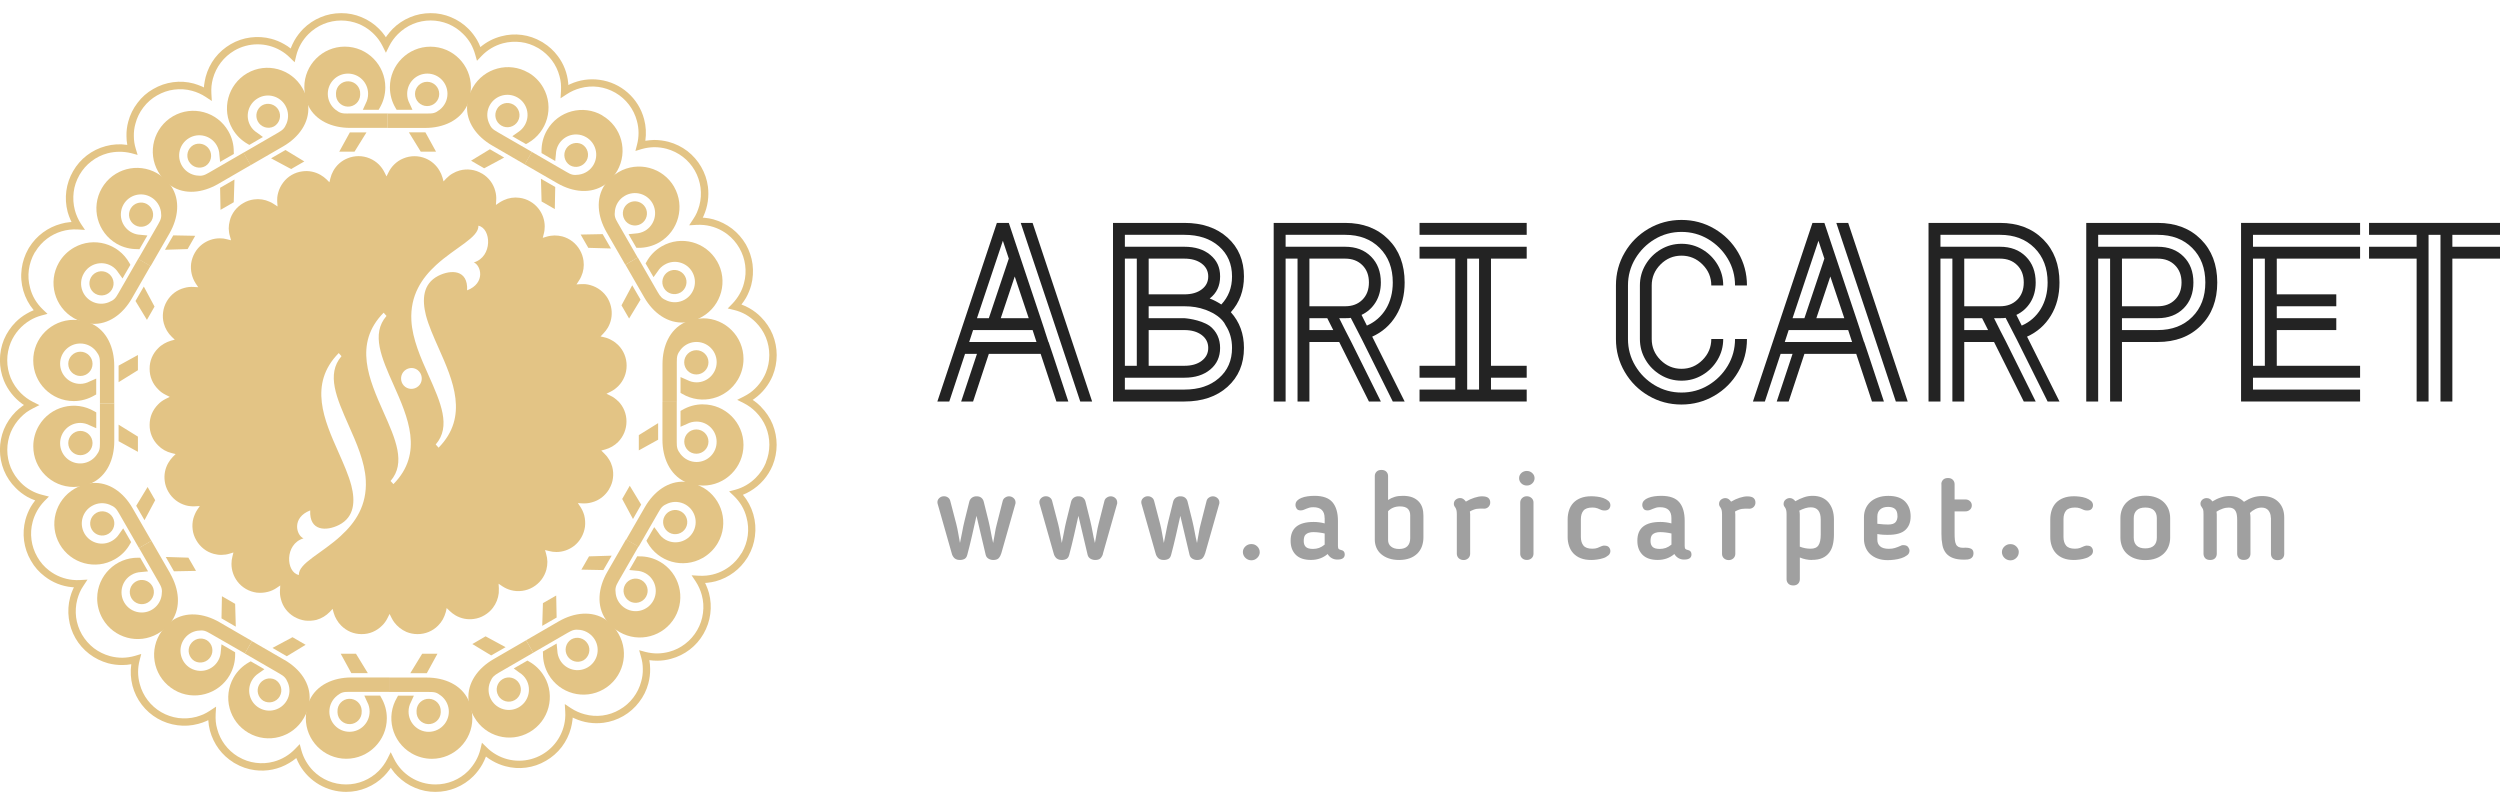 <?xml version="1.0" encoding="UTF-8"?>
<svg id="Layer_1" data-name="Layer 1" xmlns="http://www.w3.org/2000/svg" viewBox="0 0 463.32 149.27">
  <defs>
    <style>
      .cls-1 {
        fill: #232323;
      }

      .cls-2 {
        fill: #a0a0a0;
      }

      .cls-2, .cls-3 {
        fill-rule: evenodd;
      }

      .cls-3 {
        fill: #e3c485;
      }
    </style>
  </defs>
  <g>
    <path class="cls-3" d="M87.81,48.63c1.34,.55,2.22,3.83-1.24,5.18,.2-3.88-3-3.88-5.35-2.69-2.88,1.48-3.01,4.41-2.29,7.3,.5,1.91,1.42,3.98,2.38,6.14,2.63,5.92,5.63,12.66-.03,18.41l-.53-.6c2.9-3.34,.91-7.8-1.31-12.78-1.46-3.25-3.01-6.75-3.2-10.17-.25-4.7,1.95-7.88,4.57-10.29,3.59-3.29,7.95-5.11,7.85-7.3,2.4,.5,2.68,5.76-.86,6.81m-10.26,22.93c-.38,.34-.88,.52-1.39,.5-1.06-.05-1.87-.95-1.82-2.01,0-.01,0-.02,0-.03,.03-.51,.26-.99,.64-1.33,.38-.34,.88-.52,1.39-.5,.51,.03,.99,.26,1.32,.65,.35,.4,.51,.91,.48,1.4-.02,.51-.24,.99-.63,1.33m-4.62,18.14l-.53-.58c2.9-3.35,.91-7.8-1.31-12.78-2.63-5.93-5.65-12.65,.03-18.41l.53,.6c-2.9,3.34-.91,7.8,1.31,12.78,2.63,5.91,5.65,12.65-.03,18.39m-9.69,9.54c-3.57,3.3-7.94,5.13-7.83,7.3-2.42-.48-2.68-5.74,.86-6.79-1.34-.55-2.24-3.83,1.24-5.18-.2,3.88,3,3.88,5.35,2.69,2.88-1.48,3.01-4.43,2.27-7.3-.5-1.92-1.42-3.98-2.38-6.16-2.63-5.91-5.63-12.64,.05-18.39l.51,.58c-2.88,3.35-.89,7.8,1.32,12.8,1.44,3.25,3,6.74,3.18,10.17,.25,4.7-1.95,7.88-4.57,10.27m51.35-24.88c-.2-.21-.43-.4-.66-.57-.23-.18-.48-.33-.75-.45l-.76-.38,.76-.38c.26-.13,.51-.28,.75-.45,.23-.17,.44-.37,.66-.57,.5-.5,.89-1.09,1.16-1.76,.26-.63,.4-1.31,.4-2.06,0-1.42-.55-2.79-1.56-3.8-.35-.35-.74-.65-1.18-.88-.42-.25-.88-.44-1.36-.55l-.73-.17,.53-.55c.32-.33,.6-.7,.83-1.09,.59-1.02,.82-2.22,.66-3.39-.09-.69-.32-1.36-.66-1.97-.35-.61-.83-1.15-1.39-1.58-.56-.43-1.19-.74-1.87-.93-.28-.08-.57-.14-.86-.17-.28-.01-.56-.03-.86-.01l-.84,.05,.46-.71c.17-.23,.3-.5,.41-.75,.42-.91,.57-1.93,.43-2.92-.09-.7-.32-1.38-.68-2-.35-.61-.82-1.15-1.37-1.58-.56-.43-1.19-.74-1.87-.93-.48-.12-.97-.18-1.46-.18-.48,.02-.98,.08-1.44,.22l-.73,.22,.18-.73c.13-.45,.18-.91,.18-1.38,0-1.18-.4-2.32-1.11-3.25-.43-.56-.96-1.03-1.57-1.38-.61-.36-1.29-.59-1.99-.68-.99-.14-1.99,.01-2.9,.43-.26,.12-.53,.26-.76,.41l-.71,.48,.05-.86c.04-.58-.02-1.17-.18-1.73-.17-.66-.47-1.28-.88-1.83-.41-.54-.92-1.01-1.51-1.36l-.05-.03-.07-.03c-.6-.36-1.28-.59-1.97-.68-.7-.1-1.41-.05-2.09,.13-.48,.13-.93,.32-1.36,.58-.41,.23-.79,.55-1.14,.9l-.51,.55-.2-.73c-.13-.44-.31-.86-.55-1.26-.59-1.02-1.49-1.82-2.58-2.27-1.31-.55-2.79-.55-4.11,0-.66,.26-1.24,.66-1.74,1.16-.41,.41-.75,.89-1.01,1.41l-.38,.76-.38-.76c-.13-.26-.28-.51-.45-.75-.16-.23-.36-.45-.56-.67-.5-.5-1.09-.89-1.74-1.16-1.31-.55-2.79-.55-4.11,0-1.12,.45-2.05,1.28-2.63,2.34-.24,.43-.42,.89-.53,1.36l-.18,.73-.53-.53c-.33-.32-.71-.6-1.11-.83-1.02-.59-2.21-.83-3.38-.66-1.41,.18-2.69,.92-3.54,2.06-.43,.57-.75,1.2-.93,1.88-.08,.28-.14,.57-.17,.86-.01,.28-.03,.57-.01,.86l.06,.85-.71-.47c-.24-.16-.49-.3-.76-.41-.91-.42-1.92-.57-2.91-.43-.7,.09-1.37,.32-1.97,.68-.62,.35-1.15,.82-1.59,1.38-.43,.57-.75,1.2-.91,1.88-.13,.48-.2,.98-.2,1.46,.02,.48,.08,.98,.23,1.44l.2,.73-.73-.18c-.44-.13-.9-.19-1.36-.18-1.18,0-2.32,.4-3.26,1.11-.55,.42-1.01,.95-1.37,1.58-.35,.61-.58,1.29-.68,1.99-.15,1.28,.14,2.58,.84,3.67l.48,.71-.86-.05c-.58-.04-1.15,.02-1.71,.18-.66,.17-1.29,.47-1.84,.88-.54,.41-1.01,.93-1.36,1.51l-.03,.05-.03,.05c-.36,.61-.59,1.29-.68,1.99-.1,.71-.05,1.43,.13,2.09,.26,.96,.77,1.82,1.49,2.51l.54,.51-.73,.2c-.45,.13-.87,.32-1.27,.55-.4,.23-.77,.51-1.09,.85-1.02,1-1.59,2.37-1.57,3.8,0,.73,.13,1.43,.4,2.06,.26,.65,.68,1.25,1.18,1.74,.2,.22,.41,.4,.64,.57,.23,.17,.48,.31,.75,.45l.76,.38-.76,.38c-.26,.13-.51,.28-.75,.45-.23,.17-.45,.36-.64,.56-.5,.5-.9,1.09-1.18,1.74-.26,.63-.4,1.33-.4,2.06-.02,1.43,.55,2.8,1.57,3.8,.68,.71,1.56,1.2,2.52,1.43l.73,.18-.53,.53c-.32,.34-.6,.71-.83,1.11-.59,1.02-.82,2.2-.66,3.37,.08,.68,.31,1.36,.68,1.99,.71,1.23,1.87,2.13,3.24,2.51,.28,.08,.58,.13,.86,.15,.28,.03,.56,.05,.86,.02l.86-.05-.48,.71c-.16,.24-.3,.5-.41,.76-.12,.26-.22,.55-.3,.81-.18,.68-.23,1.4-.13,2.11,.08,.68,.31,1.34,.68,1.97,.36,.63,.83,1.16,1.37,1.58,.56,.45,1.21,.75,1.87,.93,.48,.13,.98,.2,1.46,.18,.48,0,.98-.07,1.44-.22l.73-.22-.18,.73c-.12,.45-.18,.91-.18,1.38,0,1.18,.39,2.33,1.11,3.27,.41,.55,.94,1.01,1.57,1.38,.63,.37,1.31,.58,1.99,.68,.7,.08,1.41,.03,2.09-.15,.28-.07,.55-.16,.81-.28,.26-.12,.53-.26,.76-.42l.71-.48-.05,.86c-.04,.58,.02,1.15,.18,1.71,.17,.67,.46,1.3,.88,1.84,.4,.53,.91,1,1.51,1.36l.05,.03,.07,.03c.63,.37,1.29,.58,1.97,.68,.71,.08,1.42,.03,2.1-.13,.46-.13,.93-.33,1.34-.58,.41-.25,.79-.55,1.14-.91l.51-.55,.2,.73c.13,.45,.31,.88,.55,1.27,.23,.4,.51,.78,.84,1.1,.5,.5,1.09,.9,1.74,1.18,.63,.26,1.32,.4,2.05,.4s1.42-.13,2.05-.4c.66-.28,1.24-.68,1.74-1.18,.22-.2,.4-.43,.56-.65,.17-.25,.33-.48,.45-.75l.38-.76,.38,.76c.13,.26,.28,.5,.45,.75,.59,.8,1.39,1.43,2.3,1.83,.64,.26,1.32,.4,2.05,.4,1.43,.01,2.81-.56,3.81-1.58,.35-.35,.64-.73,.88-1.16,.23-.43,.42-.89,.55-1.36l.16-.73,.55,.53c.33,.32,.7,.6,1.09,.83,1.02,.59,2.21,.83,3.38,.66,.7-.09,1.37-.32,1.97-.68,.63-.37,1.16-.83,1.57-1.38,.61-.8,.98-1.74,1.09-2.74,.02-.28,.03-.58,.02-.87l-.05-.86,.71,.48c.48,.32,1.01,.56,1.57,.71,.68,.18,1.37,.23,2.09,.13,.7-.09,1.38-.32,1.99-.68,.63-.37,1.14-.83,1.57-1.38,.43-.56,.75-1.21,.93-1.89,.12-.46,.18-.96,.18-1.44-.01-.5-.09-.99-.23-1.46l-.2-.71,.73,.18c.45,.12,.91,.18,1.38,.18,1.17,0,2.31-.4,3.24-1.11,.55-.42,1.01-.95,1.37-1.58,.35-.61,.58-1.29,.68-1.99,.08-.7,.03-1.41-.13-2.09-.08-.28-.18-.56-.3-.83-.12-.26-.26-.51-.41-.75l-.48-.71,.86,.05c.28,.02,.58,0,.86-.02,.29-.03,.58-.09,.86-.17,.66-.17,1.28-.47,1.82-.88,.53-.4,.99-.91,1.36-1.51l.03-.05,.03-.07c.37-.63,.6-1.29,.68-1.97,.1-.72,.05-1.43-.13-2.11-.13-.47-.32-.93-.58-1.34-.25-.42-.56-.81-.91-1.14l-.54-.53,.73-.2c.9-.25,1.72-.72,2.38-1.38,1-1.01,1.56-2.38,1.56-3.8,.01-1.42-.55-2.79-1.56-3.8"/>
    <path class="cls-3" d="M141.94,85.75c-.43,1.05-1.07,1.99-1.87,2.79-1.05,1.06-2.35,1.83-3.79,2.22l-1.16,.31,.88,.83c.56,.55,1.06,1.16,1.46,1.83,.4,.68,.7,1.41,.89,2.17,.3,1.08,.38,2.22,.23,3.35-.15,1.12-.52,2.19-1.08,3.17l-.05,.08h-.02s-.05,.08-.05,.08c-.58,.96-1.33,1.78-2.17,2.41-1.25,.94-2.73,1.53-4.29,1.68-.45,.05-.91,.05-1.39,.03l-1.36-.08,.76,1.14c.51,.78,.89,1.63,1.13,2.52,.3,1.08,.37,2.22,.22,3.33-.14,1.12-.51,2.21-1.08,3.19-.58,1-1.32,1.84-2.2,2.51-.89,.7-1.92,1.2-3,1.49-.72,.19-1.46,.29-2.2,.3-.74,0-1.47-.1-2.19-.28l-1.16-.32,.33,1.16c.23,.76,.35,1.54,.35,2.32,.02,.78-.08,1.56-.3,2.32-.28,1.09-.79,2.11-1.47,3-.68,.9-1.54,1.65-2.52,2.21-1.96,1.16-4.31,1.47-6.51,.86-.89-.24-1.74-.62-2.52-1.13l-1.14-.76,.08,1.38c.03,.46,.03,.93-.02,1.38-.27,2.75-1.86,5.21-4.25,6.59-2.64,1.53-5.9,1.54-8.54,.01-.64-.37-1.24-.82-1.76-1.35l-.86-.84-.28,1.18c-.18,.76-.48,1.49-.86,2.17-.39,.68-.86,1.31-1.41,1.88-1.61,1.61-3.8,2.51-6.08,2.5-3.25,0-6.22-1.83-7.67-4.75l-.61-1.23-.61,1.23c-.42,.83-.96,1.58-1.61,2.24-1.61,1.61-3.8,2.52-6.07,2.51-2.27,0-4.46-.9-6.06-2.51-.53-.53-.97-1.13-1.34-1.76-.38-.64-.66-1.33-.86-2.04l-.31-1.16-.84,.87c-1.08,1.14-2.45,1.96-3.97,2.37-1.09,.3-2.23,.37-3.34,.22-1.12-.14-2.19-.51-3.16-1.08l-.08-.05h-.02l-.08-.05c-1.88-1.15-3.25-2.98-3.81-5.11-.13-.45-.22-.9-.26-1.36-.04-.46-.04-.93-.02-1.4l.08-1.36-1.14,.75c-.38,.26-.79,.48-1.21,.68-.43,.18-.86,.33-1.31,.46-1.09,.29-2.23,.36-3.34,.22-1.11-.15-2.19-.52-3.16-1.08-1.97-1.14-3.41-3.02-3.99-5.23-.4-1.44-.4-2.96-.02-4.4l.3-1.16-1.16,.35c-.76,.22-1.54,.33-2.3,.35-.78,0-1.57-.1-2.32-.3-1.09-.3-2.11-.8-3.01-1.48-.89-.7-1.63-1.55-2.2-2.52-.58-1.01-.93-2.09-1.08-3.17-.14-1.12-.07-2.26,.22-3.35,.13-.45,.28-.9,.46-1.31,.2-.43,.41-.83,.68-1.21l.75-1.14-1.36,.08c-.46,.03-.93,.02-1.39-.03-1.58-.16-3.09-.76-4.35-1.73-.9-.68-1.65-1.54-2.2-2.52-.58-1.01-.94-2.09-1.08-3.17-.15-1.12-.08-2.26,.22-3.35,.18-.71,.48-1.41,.84-2.06,.37-.64,.81-1.23,1.32-1.76l.85-.85-1.16-.3c-1.53-.36-2.94-1.15-4.04-2.27-.79-.8-1.43-1.75-1.87-2.79-.86-2.11-.86-4.47,0-6.57,.45-1.05,1.08-1.99,1.87-2.79,.33-.33,.68-.64,1.04-.91,.38-.26,.78-.5,1.19-.71l1.21-.61-1.21-.6c-.83-.42-1.58-.97-2.24-1.63-.79-.8-1.43-1.75-1.87-2.79-.86-2.11-.86-4.47,0-6.57,.73-1.74,2-3.19,3.62-4.15,.63-.37,1.31-.66,2.04-.86l1.16-.31-.88-.83c-.56-.54-1.05-1.16-1.46-1.83-.4-.68-.7-1.41-.89-2.17-.3-1.09-.38-2.22-.23-3.34,.15-1.1,.5-2.17,1.08-3.19l.07-.08,.05-.08c.58-.96,1.33-1.78,2.17-2.41,1.63-1.23,3.64-1.83,5.68-1.71l1.36,.08-.76-1.13c-.25-.39-.47-.8-.66-1.23-.19-.42-.34-.85-.46-1.3-.29-1.09-.36-2.23-.22-3.35,.13-1.1,.5-2.17,1.08-3.19,.58-1,1.32-1.84,2.2-2.51,.89-.7,1.92-1.2,3-1.49,1.44-.37,2.95-.37,4.39-.02l1.18,.32-.35-1.16c-.23-.75-.35-1.52-.35-2.31-.02-.79,.08-1.58,.3-2.34,.28-1.08,.78-2.11,1.47-3,.68-.9,1.54-1.65,2.52-2.21,1.01-.58,2.09-.95,3.16-1.08,1.12-.15,2.25-.08,3.34,.22,.89,.24,1.74,.62,2.52,1.13l1.14,.76-.08-1.36c-.03-.48-.02-.95,.02-1.4,.05-.46,.13-.91,.25-1.36,.3-1.09,.8-2.12,1.49-3.02,.68-.89,1.54-1.64,2.51-2.21,2.64-1.53,5.9-1.54,8.54-.02,.64,.37,1.23,.81,1.76,1.35l.86,.84,.28-1.18c.37-1.53,1.16-2.92,2.27-4.03,.79-.79,1.74-1.44,2.8-1.88,2.1-.86,4.46-.86,6.56,0,1.47,.62,2.74,1.63,3.68,2.92,.26,.38,.51,.77,.71,1.18l.61,1.23,.61-1.23c.41-.82,.96-1.57,1.61-2.22,.79-.79,1.74-1.44,2.78-1.88,2.11-.87,4.47-.87,6.57,0,1.04,.43,1.99,1.08,2.78,1.88,.53,.51,.98,1.11,1.36,1.74,.36,.65,.64,1.33,.84,2.04l.33,1.16,.83-.87c1.08-1.14,2.45-1.96,3.97-2.37,1.09-.29,2.23-.36,3.34-.22,1.09,.13,2.15,.5,3.16,1.08l.1,.05v.02l.08,.03c.96,.6,1.77,1.35,2.4,2.19,.66,.88,1.14,1.88,1.41,2.92,.13,.47,.22,.91,.26,1.38,.03,.45,.05,.91,.02,1.38l-.08,1.36,1.14-.75c.77-.51,1.62-.89,2.52-1.13,1.09-.3,2.22-.38,3.34-.23,1.08,.15,2.15,.5,3.16,1.08,1.97,1.14,3.41,3.02,3.99,5.23,.4,1.44,.4,2.96,.02,4.4l-.3,1.16,1.16-.35c.76-.22,1.54-.33,2.3-.35,.78,0,1.57,.1,2.32,.3,1.09,.3,2.12,.8,3.01,1.49,.86,.66,1.62,1.51,2.2,2.51,.58,1.01,.93,2.09,1.08,3.19,.14,1.11,.07,2.25-.22,3.33-.13,.45-.28,.88-.46,1.31-.2,.43-.41,.83-.68,1.21l-.75,1.14,1.36-.08c.46-.02,.93-.02,1.39,.03,1.58,.16,3.09,.76,4.35,1.73,.88,.68,1.62,1.52,2.2,2.52,.58,1.01,.94,2.09,1.08,3.17,.15,1.13,.08,2.27-.22,3.35-.18,.72-.47,1.42-.84,2.06-.37,.64-.81,1.23-1.32,1.76l-.85,.87,1.16,.28c.78,.18,1.51,.48,2.18,.85,.68,.4,1.31,.88,1.85,1.43,.79,.79,1.44,1.74,1.87,2.79,.86,2.11,.86,4.47,0,6.57-.62,1.48-1.62,2.76-2.91,3.7-.38,.26-.78,.51-1.19,.71l-1.21,.61,1.21,.6c.83,.42,1.58,.97,2.24,1.63,.79,.8,1.44,1.74,1.87,2.79,.86,2.11,.86,4.47,0,6.57m-.91-10.32c-.37-.38-.78-.73-1.21-1.04-.11-.08-.22-.15-.33-.22,.12-.08,.22-.15,.33-.23,1.5-1.08,2.67-2.56,3.38-4.26,.99-2.44,.99-5.18,0-7.62-.5-1.21-1.24-2.31-2.17-3.24-.63-.65-1.36-1.2-2.15-1.65-.46-.26-.96-.5-1.47-.68,.31-.38,.58-.8,.83-1.21,.43-.75,.75-1.56,.98-2.37,.33-1.26,.41-2.57,.25-3.88-.17-1.3-.6-2.55-1.24-3.68-.66-1.13-1.53-2.12-2.56-2.92-1.04-.79-2.22-1.38-3.48-1.73-.52-.14-1.04-.23-1.57-.28-.13-.02-.26-.02-.38-.03,.05-.12,.12-.23,.17-.35,.75-1.69,1.02-3.56,.79-5.39-.17-1.3-.6-2.55-1.26-3.68-.65-1.13-1.52-2.12-2.55-2.92-1.04-.79-2.22-1.37-3.48-1.71-.88-.23-1.79-.35-2.7-.35-.53,.02-1.08,.07-1.61,.15,.19-1.34,.12-2.7-.23-4-1.02-3.89-4.3-6.78-8.29-7.3-1.84-.25-3.71,.03-5.4,.8-.12,.05-.23,.1-.35,.17,0-.13-.02-.26-.03-.4-.17-1.8-.83-3.52-1.92-4.96-.74-1-1.66-1.84-2.72-2.49l-.02-.02-.08-.05-.18-.1c-2.27-1.34-4.99-1.7-7.53-1-1.41,.37-2.71,1.05-3.82,1.99-.17-.46-.38-.9-.63-1.33-.45-.75-.96-1.43-1.57-2.04-.92-.93-2.02-1.66-3.23-2.16-1.2-.51-2.49-.77-3.79-.76-1.34,0-2.63,.26-3.81,.76-1.21,.5-2.31,1.23-3.23,2.16-.37,.39-.72,.8-1.04,1.23-.06,.1-.15,.22-.22,.32l-.21-.32c-.31-.44-.66-.85-1.04-1.23-.92-.93-2.02-1.66-3.23-2.16-1.2-.51-2.49-.77-3.8-.76-1.34,0-2.63,.26-3.81,.76-1.21,.5-2.3,1.23-3.23,2.16-.63,.65-1.19,1.38-1.64,2.17-.26,.46-.48,.95-.68,1.46-.38-.3-.78-.58-1.21-.81-.75-.43-1.54-.76-2.37-.98-1.26-.34-2.58-.42-3.87-.25-1.29,.16-2.54,.59-3.66,1.24-1.13,.66-2.13,1.52-2.93,2.56-.79,1.04-1.37,2.22-1.71,3.49-.13,.52-.23,1.06-.3,1.59,0,.13-.02,.25-.02,.38-.12-.07-.23-.12-.35-.17-.5-.21-1-.4-1.52-.55-2.54-.69-5.26-.32-7.53,1.01-1.14,.64-2.13,1.51-2.91,2.56-.8,1.03-1.39,2.22-1.72,3.48-.24,.88-.35,1.78-.33,2.69,0,.55,.05,1.08,.15,1.63-1.34-.21-2.7-.13-4.01,.23-2.55,.68-4.72,2.34-6.03,4.63-1.33,2.29-1.69,5.01-1.01,7.57,.15,.51,.33,1.03,.55,1.51,.05,.12,.12,.23,.17,.35-.13,.02-.25,.02-.38,.03-.54,.05-1.08,.15-1.57,.3-2.44,.65-4.54,2.2-5.88,4.35l-.02,.03-.05,.08-.1,.17c-.65,1.14-1.07,2.39-1.24,3.68-.38,2.77,.44,5.57,2.23,7.7-.45,.18-.89,.4-1.31,.65-.76,.43-1.44,.96-2.04,1.56-.92,.93-1.66,2.03-2.17,3.24-.99,2.44-.99,5.18,0,7.62,.71,1.71,1.88,3.19,3.38,4.28,.12,.08,.22,.15,.33,.22l-.33,.23c-.43,.31-.83,.66-1.21,1.03-.92,.93-1.66,2.03-2.17,3.24-.99,2.44-.99,5.18,0,7.62,.51,1.23,1.24,2.32,2.17,3.24,.63,.65,1.36,1.2,2.15,1.66,.46,.25,.96,.48,1.47,.66-.32,.4-.58,.8-.83,1.21-.43,.76-.75,1.56-.98,2.39-.33,1.26-.42,2.57-.25,3.87,.17,1.26,.58,2.52,1.26,3.68,.66,1.18,1.54,2.16,2.55,2.92,1.46,1.14,3.21,1.84,5.05,2.01,.13,.02,.26,.03,.38,.03-.05,.12-.1,.23-.17,.35-.22,.5-.4,1-.53,1.51-.34,1.26-.42,2.58-.25,3.88,.33,2.62,1.7,5,3.79,6.6,1.04,.8,2.23,1.38,3.48,1.73,.88,.23,1.79,.35,2.7,.33,.53,0,1.08-.05,1.61-.15-.19,1.34-.11,2.71,.23,4.02,.33,1.24,.91,2.44,1.72,3.49,1.6,2.09,3.98,3.46,6.59,3.8,1.29,.18,2.6,.09,3.86-.25,.53-.13,1.03-.32,1.52-.53,.12-.07,.23-.12,.35-.17,.04,.66,.14,1.32,.31,1.96,.33,1.21,.88,2.37,1.64,3.39,.74,.99,1.66,1.84,2.72,2.49v.02s.1,.05,.1,.05l.18,.1c1.12,.66,2.37,1.09,3.66,1.26,2.21,.3,4.46-.16,6.37-1.31,.46-.26,.91-.58,1.33-.93,.18,.45,.4,.89,.63,1.31,1.78,3.06,5.05,4.95,8.59,4.96,1.36,0,2.63-.26,3.81-.76,1.21-.5,2.31-1.23,3.23-2.16,.36-.37,.71-.78,1.04-1.23,.06-.1,.15-.2,.22-.32,.06,.12,.15,.22,.21,.32,.31,.45,.66,.86,1.04,1.23,.91,.91,2,1.66,3.23,2.16,1.2,.51,2.49,.77,3.79,.76,1.34,0,2.63-.26,3.81-.76,1.21-.5,2.31-1.23,3.23-2.16,.64-.65,1.19-1.38,1.64-2.17,.26-.46,.48-.95,.68-1.46,.38,.3,.78,.58,1.21,.81,.75,.43,1.54,.76,2.37,.98,2.54,.7,5.26,.34,7.53-1,1.14-.65,2.13-1.52,2.93-2.56,.79-1.04,1.37-2.22,1.71-3.49,.13-.51,.23-1.04,.3-1.59,0-.12,.02-.25,.03-.38,.1,.07,.22,.12,.35,.17,1.68,.77,3.55,1.04,5.38,.8,1.29-.17,2.53-.6,3.66-1.25,1.13-.65,2.12-1.53,2.91-2.57,.81-1.04,1.39-2.22,1.72-3.48,.23-.87,.35-1.78,.33-2.69,0-.55-.05-1.08-.15-1.61,.5,.07,.98,.1,1.46,.1,.88,0,1.72-.12,2.55-.35,2.55-.68,4.72-2.34,6.03-4.63,1.33-2.29,1.69-5.01,1.01-7.57-.15-.51-.33-1.02-.55-1.51-.05-.12-.11-.24-.17-.35,.13-.02,.25-.02,.38-.03,.54-.05,1.07-.15,1.59-.28,1.22-.33,2.37-.9,3.38-1.66,.96-.71,1.8-1.63,2.48-2.71l.02-.03,.05-.08,.1-.17c.68-1.18,1.08-2.42,1.24-3.68,.38-2.77-.44-5.57-2.23-7.7,.46-.18,.89-.4,1.32-.65,1.88-1.1,3.35-2.78,4.19-4.8,.99-2.44,.99-5.17,0-7.62-.5-1.21-1.24-2.31-2.17-3.24"/>
    <path class="cls-3" d="M130.29,59c-.28,0-.55,.02-.81,.05-.91,.05-1.8,.3-2.61,.71-2.75,1.34-4.09,4.36-4.09,7.73v7h2.65v-7.4c0-1.03,.07-1.46,.71-2.29,1.27-1.62,3.62-1.9,5.25-.63,.9,.71,1.43,1.79,1.43,2.94,0,2.07-1.67,3.75-3.73,3.75-.63,0-1.23-.17-1.76-.45-.4-.17-.79-.35-1.21-.53v2.93l.33,.19c3.57,2.11,8.18,.94,10.29-2.63,.69-1.16,1.05-2.49,1.05-3.84,.01-4.15-3.34-7.53-7.49-7.54h0"/>
    <path class="cls-3" d="M129.05,64.9c-1.24,0-2.25,1.01-2.25,2.25s1.01,2.25,2.25,2.25,2.25-1.01,2.25-2.25-1.01-2.25-2.25-2.25m-10.66,15.75v2.82l3.58-1.98v-3.07l-3.58,2.22Zm11.9-5.72c-1.41,0-2.72,.38-3.84,1.04l-.33,.18v2.94c.41-.17,.81-.35,1.21-.53,.53-.28,1.13-.43,1.76-.43,2.05,0,3.72,1.66,3.72,3.73,.02,2.06-1.63,3.74-3.69,3.76-1.17,.01-2.27-.53-2.99-1.45-.64-.83-.71-1.26-.71-2.29v-7.38h-2.65v6.99c0,3.37,1.36,6.41,4.11,7.77,.76,.36,1.64,.61,2.63,.68,.25,.03,.51,.05,.78,.05,4.14,0,7.5-3.37,7.5-7.53,0-4.15-3.35-7.51-7.5-7.52h0Z"/>
    <path class="cls-3" d="M129.05,84.09c-1.24,0-2.24-1.01-2.24-2.25,0-1.24,1-2.25,2.24-2.25s2.25,1.01,2.25,2.25-1.01,2.25-2.25,2.25m-17.35-40.7l-4.09,.08,1.42,2.46,4.2,.12-1.54-2.66Zm13.24-8.76c-2.08-3.6-6.69-4.83-10.29-2.75-.23,.13-.46,.28-.67,.44-.81,.58-1.44,1.23-1.91,1.94-1.69,2.54-1.34,5.84,.33,8.75l3.49,6.06,2.29-1.34-3.68-6.41c-.51-.88-.68-1.28-.53-2.32,.15-1.11,.79-2.12,1.84-2.72,1.79-1.02,4.06-.42,5.1,1.36,1.03,1.8,.41,4.08-1.37,5.13-.53,.3-1.13,.47-1.74,.5-.43,.03-.88,.08-1.31,.13l.41,.73,1.04,1.79h0s.38,.01,.38,.01c1.35,.01,2.69-.34,3.86-1.01,3.59-2.09,4.81-6.69,2.75-10.29h0Z"/>
    <path class="cls-3" d="M116.55,37.6c-1.07,.62-1.44,1.99-.82,3.07,.61,1.07,1.98,1.44,3.05,.83,0,0,0,0,0,0,1.07-.62,1.44-2,.82-3.07-.62-1.07-1.98-1.44-3.05-.83,0,0,0,0,0,0m.62,15.27l-1.99,3.72,1.41,2.44,2.12-3.5-1.54-2.66h0Zm15.71-4.46c-2.06-3.59-6.64-4.83-10.22-2.77,0,0-.01,0-.02,.01-1.23,.71-2.17,1.69-2.8,2.84l-.2,.33,.02,.02,1.03,1.79,.43,.73c.25-.37,.51-.71,.78-1.08,.32-.52,.76-.95,1.29-1.24,1.77-1.04,4.04-.44,5.08,1.32,0,.01,.01,.02,.02,.04,1.03,1.79,.42,4.07-1.36,5.11-1.04,.6-2.25,.65-3.28,.23-.98-.4-1.24-.73-1.76-1.61l-3.69-6.42-2.29,1.35,3.48,6.04c1.69,2.94,4.4,4.89,7.48,4.66,.91-.08,1.79-.32,2.62-.71,.22-.12,.43-.22,.65-.35,3.6-2.08,4.83-6.69,2.75-10.29h0Z"/>
    <path class="cls-3" d="M126.11,54.21c-1.07,.62-2.44,.25-3.06-.81,0,0,0,0,0,0-.62-1.07-.25-2.44,.82-3.07,1.07-.62,2.44-.25,3.06,.82,0,0,0,0,0,0,.62,1.07,.25,2.44-.82,3.07m-35.32-26.56l-3.49,2.12,2.43,1.41,3.71-1.99-2.65-1.54h0Zm7.1-14.21c-3.59-2.07-8.18-.85-10.26,2.75,0,0,0,0,0,0-.15,.25-.28,.5-.4,.76-.38,.82-.6,1.69-.66,2.59-.2,3.05,1.74,5.74,4.65,7.42l6.03,3.5,1.34-2.31-6.41-3.7c-.88-.51-1.21-.78-1.6-1.76-.43-1.07-.35-2.27,.23-3.27,1.03-1.78,3.31-2.39,5.1-1.36,1.78,1.03,2.39,3.31,1.36,5.1h0c-.3,.53-.73,.98-1.24,1.31-.36,.25-.71,.51-1.08,.76l.73,.43,1.79,1.03h.02s.33-.18,.33-.18c3.62-2.04,4.91-6.63,2.87-10.26-.66-1.17-1.62-2.15-2.79-2.82h0Z"/>
    <path class="cls-3" d="M92.1,20.22c-.62,1.07-.25,2.44,.82,3.06,1.07,.62,2.44,.25,3.06-.82h0c.62-1.07,.25-2.44-.82-3.07-1.07-.62-2.44-.26-3.06,.81,0,0,0,0,0,0m8.15,12.92l.12,4.22,2.45,1.41,.08-4.1-2.65-1.52h0Zm11.39-11.73c-3.58-2.08-8.17-.86-10.25,2.72,0,.01-.01,.02-.02,.04-.68,1.17-1.02,2.5-1.01,3.85v.38h.02s1.79,1.04,1.79,1.04l.73,.42c.05-.43,.1-.88,.13-1.31,.07-2.06,1.79-3.68,3.85-3.61,.62,.02,1.22,.19,1.76,.51,1.77,1.03,2.39,3.32,1.36,5.11-.57,1-1.58,1.67-2.72,1.83-1.04,.15-1.44,0-2.32-.52l-6.39-3.7-1.34,2.31,6.04,3.49c2.93,1.69,6.24,2.03,8.79,.3,.7-.48,1.36-1.13,1.91-1.94,.15-.2,.28-.42,.41-.63,2.06-3.6,.84-8.19-2.75-10.27Z"/>
    <path class="cls-3" d="M108.67,29.81c-.62,1.07-1.98,1.44-3.05,.82,0,0,0,0,0,0-1.04-.67-1.35-2.06-.68-3.1,.62-.97,1.89-1.31,2.92-.79,1.07,.62,1.44,2,.82,3.07m-43.84-5.28l-1.97,3.58h2.83l2.22-3.58h-3.08Zm-.38-3.49c-1.03,0-1.44-.05-2.27-.7-.91-.71-1.44-1.8-1.44-2.95,0-2.08,1.67-3.75,3.74-3.75s3.73,1.68,3.73,3.75c0,.63-.15,1.23-.43,1.76l-.55,1.2h2.93l.18-.32c.68-1.13,1.06-2.46,1.06-3.85,0-4.15-3.35-7.53-7.5-7.54,0,0,0,0-.01,0-4.15,0-7.51,3.38-7.5,7.53,0,.28,.02,.57,.05,.85,.08,.98,.33,1.84,.71,2.6v.02c1.36,2.72,4.37,4.06,7.72,4.06h6.97v-2.67h-7.38Z"/>
    <path class="cls-3" d="M62.27,17.42c-.06,1.24,.9,2.29,2.14,2.34,1.24,.06,2.29-.9,2.34-2.14,0-.07,0-.14,0-.21,.06-1.24-.9-2.29-2.14-2.34-1.24-.06-2.29,.9-2.34,2.14,0,.07,0,.14,0,.21m16.57,7.11h-3.06l2.2,3.58h2.83l-1.97-3.58h0Zm.94-15.88c-4.15,0-7.52,3.37-7.52,7.52h0c0,1.41,.38,2.73,1.06,3.86l.19,.32h2.93l-.55-1.2c-.29-.54-.44-1.15-.43-1.76,0-2.08,1.67-3.75,3.74-3.75s3.73,1.68,3.73,3.75c0,1.2-.56,2.26-1.44,2.95-.83,.65-1.24,.7-2.27,.7h-7.38v2.67h6.97c3.38,0,6.42-1.38,7.76-4.16,.37-.76,.6-1.61,.66-2.59,.03-.25,.05-.51,.05-.78,0-4.15-3.35-7.52-7.5-7.53h0Z"/>
    <path class="cls-3" d="M81.4,17.42c0,1.24-1,2.24-2.24,2.24-1.24,0-2.25-1.01-2.25-2.25s1.01-2.25,2.25-2.25,2.24,1.01,2.24,2.25m-40.61,17.4l.08,4.08,2.45-1.41,.13-4.21s-2.67,1.54-2.67,1.54Zm4.34-6.52l-6.39,3.7c-.89,.51-1.29,.68-2.33,.53-2.05-.3-3.47-2.2-3.17-4.25,.16-1.13,.84-2.13,1.83-2.7,1.78-1.03,4.06-.42,5.09,1.36,.31,.53,.48,1.13,.5,1.75,.05,.45,.1,.88,.13,1.33l.73-.43,1.79-1.03h.03s-.02-.4-.02-.4c.02-1.35-.33-2.68-1.01-3.85-2.06-3.59-6.64-4.83-10.22-2.77,0,0-.01,0-.02,.01-3.59,2.09-4.82,6.69-2.75,10.29,.13,.23,.28,.46,.42,.66,.59,.84,1.26,1.49,1.98,1.96l.02,.02c2.53,1.66,5.8,1.29,8.68-.37l6.04-3.5-1.32-2.31h0Z"/>
    <path class="cls-3" d="M35.03,29.95c.62,1.07,1.98,1.44,3.05,.82,0,0,0,0,0,0,1.05-.66,1.36-2.05,.7-3.1-.63-.99-1.9-1.33-2.94-.79-1.07,.62-1.44,2-.82,3.07m17.89-2.15l-2.67,1.54,3.71,1.99,2.45-1.41-3.49-2.12Zm3.51-10.77c-.11-.24-.23-.47-.37-.7-2.06-3.59-6.64-4.83-10.22-2.77,0,0-.01,0-.02,.01-3.6,2.1-4.82,6.73-2.72,10.33,.67,1.15,1.64,2.11,2.8,2.77l.31,.18h.02l1.8-1.05,.71-.41c-.35-.26-.71-.51-1.06-.78-.52-.32-.96-.76-1.26-1.29-1.03-1.79-.41-4.08,1.38-5.11,1.77-1.04,4.04-.44,5.08,1.33,0,.01,.01,.02,.02,.04,.59,1.04,.64,2.24,.23,3.27-.4,.98-.73,1.24-1.62,1.76l-6.39,3.7,1.33,2.31,6.04-3.49c2.92-1.69,4.87-4.4,4.65-7.47v-.02c-.08-.9-.32-1.79-.71-2.6h0Z"/>
    <path class="cls-3" d="M51.6,20.36c.62,1.07,.25,2.44-.82,3.07-1.1,.57-2.46,.13-3.02-.97-.53-1.03-.19-2.29,.79-2.92,1.07-.62,2.44-.25,3.06,.82,0,0,0,0,0,0M26.65,53.11l-1.54,2.67,2.12,3.5,1.41-2.46s-1.99-3.72-1.99-3.72Zm-1.04-5.14l-3.69,6.41c-.51,.9-.78,1.23-1.76,1.63-1.91,.78-4.08-.14-4.86-2.05-.44-1.08-.35-2.3,.24-3.3,1.02-1.79,3.3-2.41,5.09-1.39,0,0,0,0,.01,0,.55,.32,.98,.76,1.29,1.26l.78,1.08,.41-.73,1.04-1.79v-.03l-.18-.32c-2.03-3.62-6.61-4.91-10.22-2.88-1.18,.66-2.16,1.63-2.84,2.8-2.08,3.62-.83,8.23,2.78,10.31,.22,.13,.44,.24,.67,.34,.91,.43,1.8,.65,2.67,.7,3.05,.18,5.71-1.78,7.38-4.67l3.48-6.06-2.3-1.33h0Z"/>
    <path class="cls-3" d="M17.69,54.45c1.07,.62,2.44,.26,3.06-.81,0,0,0,0,0,0,.62-1.07,.25-2.45-.82-3.07-1.07-.62-2.44-.25-3.06,.82,0,0,0,0,0,0-.62,1.07-.25,2.44,.82,3.07m14.42-10.84l-1.54,2.67,4.2-.13,1.41-2.46-4.07-.08h0Zm-.38-9.14l-.02-.02c-.48-.71-1.14-1.4-1.98-1.96-3.38-2.4-8.07-1.61-10.47,1.77-.14,.2-.27,.4-.39,.61-2.07,3.6-.84,8.2,2.75,10.29,1.21,.7,2.55,1.01,3.84,1l.38,.02,.02-.03,1.03-1.79,.43-.73c-.45-.03-.88-.08-1.33-.13-2.07-.09-3.68-1.84-3.59-3.91,.03-.6,.19-1.18,.49-1.7,1.03-1.79,3.31-2.41,5.1-1.36,1.04,.6,1.67,1.61,1.84,2.71,.15,1.05-.02,1.44-.53,2.34l-3.69,6.41,2.3,1.33,3.49-6.06c1.67-2.91,2.02-6.21,.33-8.76Z"/>
    <path class="cls-3" d="M27.26,37.84c1.07,.62,1.44,2,.82,3.07-.62,1.07-1.98,1.44-3.05,.82,0,0,0,0,0,0-1.07-.62-1.44-1.99-.82-3.07,.61-1.07,1.98-1.44,3.05-.83,0,0,0,0,0,0m-5.28,40.87v3.07l3.58,1.97v-2.82s-3.58-2.22-3.58-2.22Zm-3.46-3.93v7.38c0,1.03-.07,1.46-.71,2.29-1.26,1.63-3.59,1.93-5.22,.68-.92-.71-1.46-1.82-1.45-2.99,0-2.07,1.67-3.75,3.73-3.75,.63,0,1.23,.17,1.76,.45,.4,.18,.81,.35,1.21,.53v-2.93l-.33-.19c-3.57-2.11-8.18-.94-10.29,2.63-.69,1.16-1.05,2.49-1.05,3.84-.01,4.15,3.34,7.53,7.49,7.54,0,0,0,0,0,0,.28,0,.55-.02,.81-.05,.91-.06,1.79-.3,2.6-.71,2.75-1.33,4.11-4.36,4.11-7.73v-6.99s-2.65,0-2.65,0Z"/>
    <path class="cls-3" d="M14.9,84.36c1.24,0,2.25-1.01,2.25-2.25s-1.01-2.25-2.25-2.25-2.25,1.01-2.25,2.25,1.01,2.25,2.25,2.25m7.08-16.6v3.07l3.58-2.22v-2.82l-3.58,1.97Zm-4.93-7.75c-.84-.4-1.74-.64-2.67-.7-4.13-.39-7.8,2.64-8.19,6.77-.02,.24-.03,.49-.03,.73,0,4.15,3.35,7.52,7.5,7.52,1.35,0,2.67-.36,3.84-1.05l.33-.18v-2.94c-.4,.18-.81,.35-1.21,.53-.53,.28-1.13,.45-1.76,.45-2.06,0-3.73-1.69-3.72-3.75h0c0-2.06,1.68-3.73,3.74-3.73,1.14,0,2.23,.53,2.93,1.43,.64,.83,.71,1.26,.71,2.29v7.4h2.65v-7c0-3.37-1.36-6.42-4.12-7.77h0Z"/>
    <path class="cls-3" d="M14.9,65.18c1.24,0,2.25,1.01,2.25,2.25s-1.01,2.25-2.25,2.25-2.25-1.01-2.25-2.25,1.01-2.25,2.25-2.25m20.03,38.17l-4.21-.13,1.52,2.66,4.09-.08-1.41-2.44Zm-3.39,2.91l-3.48-6.04-2.3,1.33,3.69,6.41c.5,.88,.66,1.27,.51,2.32-.27,2.04-2.15,3.48-4.2,3.2-1.15-.15-2.16-.83-2.74-1.84-1.03-1.79-.42-4.08,1.37-5.11,.55-.33,1.14-.48,1.74-.51,.43-.03,.88-.08,1.31-.13l-.41-.71-1.04-1.81h0s-.38-.01-.38-.01c-4.16-.04-7.56,3.3-7.6,7.47-.01,1.35,.34,2.67,1.01,3.84,2.06,3.59,6.64,4.83,10.22,2.77,.25-.15,.5-.31,.74-.48,.79-.56,1.41-1.19,1.87-1.89l.02-.02c1.69-2.56,1.34-5.84-.33-8.76h0Z"/>
    <path class="cls-3" d="M27.4,111.67c1.07-.62,1.44-2,.82-3.07-.62-1.07-1.98-1.44-3.05-.82,0,0,0,0,0,0-1.07,.62-1.44,1.99-.82,3.07,.62,1.07,1.98,1.44,3.05,.82,0,0,0,0,0,0m-.04-21.43l-2.12,3.5,1.54,2.66,1.98-3.7-1.41-2.45h0Zm-10.31,3.52c1.03-.6,2.24-.65,3.26-.23,.98,.4,1.24,.73,1.76,1.63l3.69,6.41,2.3-1.33-3.49-6.06c-1.69-2.95-4.4-4.91-7.5-4.66-.9,.08-1.78,.32-2.6,.71-.22,.12-.43,.22-.65,.35-3.59,2.09-4.82,6.69-2.75,10.29,2.06,3.59,6.64,4.83,10.22,2.77,0,0,.01,0,.02-.01,1.23-.7,2.17-1.69,2.8-2.84l.2-.33-.02-.02-1.03-1.79-.43-.73c-.25,.37-.51,.71-.76,1.08-.33,.51-.78,.94-1.31,1.24-1.77,1.04-4.04,.44-5.08-1.32,0-.01-.01-.02-.02-.04-1.03-1.79-.42-4.08,1.37-5.11Z"/>
    <path class="cls-3" d="M17.83,95.06c1.07-.62,2.44-.25,3.06,.82,0,0,0,0,0,0,.62,1.07,.25,2.44-.82,3.07-1.07,.62-2.44,.26-3.06-.81,0,0,0,0,0,0-.62-1.07-.25-2.45,.82-3.07m36.38,23.02l-3.71,1.99,2.65,1.54,3.49-2.12s-2.43-1.41-2.43-1.41Zm-1.49,4.22l-6.03-3.49-1.32,2.29,6.39,3.7c.88,.51,1.21,.78,1.61,1.76,.41,1.03,.38,2.24-.23,3.27-1.03,1.78-3.31,2.39-5.1,1.36s-2.39-3.31-1.36-5.1h0c.32-.55,.75-1,1.24-1.31,.36-.25,.73-.51,1.08-.76l-.73-.43-1.79-1.03h-.02s-.33,.18-.33,.18c-1.18,.66-2.16,1.63-2.83,2.8-2.06,3.6-.84,8.19,2.75,10.27,3.58,2.08,8.17,.86,10.24-2.72,0-.01,.01-.02,.02-.03,.15-.25,.28-.51,.4-.76,.4-.88,.61-1.73,.66-2.56,.22-3.07-1.74-5.76-4.65-7.45h0Z"/>
    <path class="cls-3" d="M51.84,129.05c.62-1.07,.25-2.44-.82-3.07-1.1-.57-2.46-.13-3.02,.97-.53,1.03-.19,2.29,.79,2.92,1.07,.62,2.44,.25,3.06-.82,0,0,0,0,0,0m-8.27-17.14l-2.45-1.41-.08,4.1,2.65,1.54-.12-4.23h0Zm-6.92,4.98c1.04-.15,1.44,.02,2.32,.53l6.41,3.68,1.32-2.29-6.04-3.5c-2.91-1.69-6.24-2.03-8.79-.28l-.02,.02c-.7,.45-1.32,1.08-1.87,1.89-2.44,3.37-1.68,8.08,1.69,10.52,.21,.15,.42,.29,.64,.42,3.58,2.08,8.18,.83,10.25-2.75,.7-1.23,1.03-2.56,1.01-3.87v-.38h-.01l-1.79-1.05-.73-.42c-.05,.43-.1,.88-.13,1.31-.07,2.06-1.8,3.68-3.86,3.61-.61-.02-1.21-.19-1.74-.49-1.79-1.04-2.4-3.33-1.37-5.13,.58-1,1.58-1.67,2.72-1.83h0Z"/>
    <path class="cls-3" d="M35.27,119.46c.62-1.07,1.98-1.44,3.05-.82,0,0,0,0,0,0,1.05,.66,1.36,2.05,.7,3.1-.63,.99-1.9,1.33-2.94,.79-1.07-.62-1.44-2-.82-3.07m42.98,1.7l-2.2,3.6h3.06l1.97-3.6h-2.83Zm9.25,11.09c-.07-.9-.31-1.77-.71-2.57-1.32-2.75-4.35-4.11-7.71-4.11h-6.97v2.67h7.38c1.03,0,1.44,.05,2.27,.71,1.63,1.28,1.91,3.63,.63,5.25-.71,.9-1.79,1.43-2.94,1.43-2.06,0-3.73-1.69-3.72-3.75,0-.63,.15-1.23,.43-1.74,.18-.42,.36-.81,.55-1.21h-2.93l-.18,.33c-2.13,3.57-.96,8.18,2.61,10.31,1.16,.69,2.49,1.06,3.84,1.06,4.15,0,7.51-3.38,7.5-7.53,0-.28-.02-.57-.05-.85Z"/>
    <path class="cls-3" d="M81.68,131.85c.06-1.24-.9-2.29-2.14-2.34s-2.29,.9-2.34,2.14c0,.07,0,.14,0,.21-.06,1.24,.9,2.29,2.14,2.34s2.29-.9,2.34-2.14c0-.07,0-.14,0-.21m-15.71-10.7h-2.83l1.97,3.6h3.06l-2.2-3.6Zm-3.51,7.78c.83-.66,1.24-.71,2.27-.71h7.38v-2.67h-6.97c-3.39,0-6.44,1.39-7.76,4.2-.37,.75-.6,1.59-.66,2.56-.44,4.13,2.55,7.83,6.68,8.27,.26,.03,.52,.04,.77,.04,4.15,0,7.52-3.37,7.52-7.52,0-1.36-.37-2.69-1.06-3.85l-.18-.33h-2.93c.18,.4,.36,.8,.55,1.21,.28,.51,.43,1.11,.43,1.74,0,2.08-1.67,3.75-3.73,3.75-2.07,0-3.74-1.68-3.73-3.75,0-1.15,.53-2.23,1.43-2.94h0Z"/>
    <path class="cls-3" d="M62.55,131.85c-.06-1.24,.9-2.29,2.14-2.34s2.29,.9,2.34,2.14c0,.07,0,.14,0,.21,.06,1.24-.9,2.29-2.14,2.34s-2.29-.9-2.34-2.14c0-.07,0-.14,0-.21m40.52-21.48l-2.45,1.41-.13,4.21,2.67-1.54s-.08-4.08-.08-4.08Zm11.56,7.09c-.14-.24-.29-.47-.44-.7-.51-.75-1.16-1.39-1.91-1.91,0,0-.02,0-.02-.02-2.53-1.69-5.83-1.34-8.72,.33l-6.04,3.5,1.32,2.31,6.39-3.7c.89-.51,1.29-.66,2.33-.53,1.14,.17,2.14,.85,2.72,1.84,1.04,1.79,.43,4.08-1.36,5.11-1.79,1.04-4.08,.43-5.11-1.36h0c-.32-.57-.48-1.14-.5-1.74-.05-.45-.08-.88-.13-1.33l-.73,.43-1.79,1.03h-.03s.02,.4,.02,.4c-.02,1.35,.33,2.68,1.01,3.85,2.06,3.59,6.64,4.83,10.22,2.77,0,0,.01,0,.02-.01,3.59-2.08,4.82-6.67,2.75-10.27h0Z"/>
    <path class="cls-3" d="M108.92,119.32c-.62-1.07-1.98-1.44-3.05-.82,0,0,0,0,0,0-1.05,.66-1.36,2.05-.7,3.1,.63,.99,1.9,1.33,2.94,.79,1.07-.62,1.44-2,.82-3.07m-18.94-1.39l-2.45,1.43,3.49,2.11,2.67-1.53s-3.71-2.01-3.71-2.01Zm10.89,7.47c-.67-1.17-1.65-2.14-2.83-2.8l-.31-.18-.02,.02-1.8,1.03-.71,.41c.35,.26,.71,.51,1.06,.78,.51,.31,.95,.75,1.26,1.29,1.03,1.8,.41,4.09-1.38,5.13-1.79,1.03-4.08,.4-5.11-1.39-.57-.99-.65-2.19-.22-3.26,.4-.98,.75-1.24,1.62-1.76l6.39-3.7-1.32-2.31-6.04,3.5c-2.93,1.69-4.88,4.41-4.65,7.5,.07,.83,.3,1.69,.71,2.57,.1,.23,.23,.46,.37,.7,2.06,3.59,6.64,4.83,10.22,2.77,0,0,.01,0,.02-.01,3.6-2.08,4.83-6.69,2.75-10.29Z"/>
    <path class="cls-3" d="M92.35,128.91c-.62-1.07-.25-2.44,.82-3.06,1.07-.62,2.44-.25,3.06,.82,.62,1.07,.26,2.45-.82,3.07-1.07,.62-2.44,.25-3.06-.81,0,0,0,0,0,0m24.37-38.92l-1.41,2.46,2,3.72,1.52-2.67-2.12-3.5Zm13.56,.35c-.25-.15-.5-.28-.76-.4-.83-.39-1.72-.62-2.63-.68-3.03-.17-5.68,1.78-7.35,4.66l-3.49,6.06,2.3,1.33,3.69-6.41c.51-.9,.78-1.23,1.76-1.63,1.06-.43,2.27-.34,3.26,.23,1.79,1.03,2.4,3.32,1.37,5.11-1.03,1.79-3.32,2.41-5.11,1.38-.53-.31-.97-.74-1.29-1.26-.26-.35-.51-.71-.78-1.06l-.41,.71-1.04,1.81h0s.18,.33,.18,.33c2.03,3.62,6.61,4.91,10.22,2.88,1.18-.66,2.16-1.63,2.84-2.8,2.07-3.6,.84-8.19-2.75-10.27h0Z"/>
    <path class="cls-3" d="M126.25,94.81c-1.07-.62-2.44-.25-3.06,.82,0,0,0,0,0,0-.62,1.07-.25,2.44,.82,3.07,1.07,.62,2.44,.25,3.06-.82,0,0,0,0,0,0,.62-1.07,.25-2.45-.82-3.07m-17.09,8.3l-1.41,2.46,4.07,.08,1.54-2.67-4.2,.13h0Zm13.16,1.01c-1.16-.68-2.49-1.03-3.84-1.01l-.38-.02-.02,.03-1.03,1.79-.43,.73c.45,.03,.88,.08,1.32,.13,.58,.02,1.18,.18,1.74,.5,1.77,1.03,2.38,3.32,1.36,5.11-1.02,1.79-3.29,2.42-5.08,1.4-1.01-.58-1.7-1.59-1.85-2.75-.15-1.05,.02-1.44,.53-2.34l3.69-6.41-2.3-1.33-3.49,6.06c-1.69,2.92-2.02,6.24-.28,8.8,0,.02,.02,.02,.02,.02,.46,.71,1.09,1.34,1.91,1.91,.2,.13,.41,.26,.63,.4,3.59,2.07,8.18,.85,10.26-2.75,0,0,0,0,0,0,2.07-3.6,.84-8.19-2.75-10.27h0Z"/>
    <path class="cls-3" d="M116.68,111.42c-1.07-.62-1.44-2-.82-3.07,.62-1.07,1.98-1.44,3.05-.82,0,0,0,0,0,0,1.07,.62,1.44,1.99,.82,3.07-.61,1.07-1.98,1.44-3.05,.83,0,0,0,0,0,0"/>
  </g>
  <path class="cls-2" d="M185.53,102.61c-.08,.33-.25,.63-.49,.88-.21,.19-.53,.29-.97,.29-.3,0-.6-.08-.87-.24-.26-.15-.45-.4-.52-.7l-1.71-7.24c-.27,1.23-.55,2.45-.82,3.64-.27,1.2-.57,2.4-.89,3.6-.09,.35-.25,.59-.48,.73-.28,.15-.59,.22-.91,.2-.35,.02-.7-.09-.97-.31-.25-.24-.43-.54-.51-.88l-2.64-9.29c-.08-.37,.05-.75,.33-.99,.24-.22,.55-.34,.88-.33,.26,0,.49,.07,.71,.22,.21,.14,.36,.35,.43,.61l1.12,4.29c.15,.58,.27,1.16,.37,1.76,.09,.59,.2,1.19,.32,1.78,.15-.69,.29-1.37,.41-2.04,.12-.68,.26-1.36,.43-2.04l.89-3.59c.07-.28,.24-.53,.47-.71,.26-.19,.58-.29,.9-.27,.35,0,.63,.09,.86,.27,.22,.18,.37,.42,.44,.71l.89,3.58c.16,.69,.31,1.37,.43,2.05,.12,.68,.26,1.36,.43,2.04,.12-.6,.23-1.19,.32-1.78s.21-1.18,.37-1.76l1.09-4.29c.07-.24,.22-.45,.43-.58,.48-.35,1.13-.31,1.57,.08,.24,.21,.37,.49,.37,.82,0,.03,0,.05-.01,.08,0,.03-.01,.07,0,.1,0,0-2.65,9.32-2.65,9.32Zm18.89,0c-.08,.33-.25,.63-.49,.88-.2,.19-.53,.29-.97,.29-.3,0-.6-.08-.87-.24-.26-.15-.45-.4-.52-.7l-1.71-7.24c-.27,1.23-.55,2.45-.82,3.64-.27,1.2-.57,2.4-.89,3.6-.09,.35-.25,.59-.48,.73-.28,.15-.59,.22-.91,.2-.35,.02-.69-.09-.97-.31-.26-.24-.43-.54-.51-.88l-2.64-9.29c-.08-.37,.05-.75,.33-.99,.24-.22,.55-.34,.87-.33,.26,0,.5,.07,.71,.22s.36,.35,.43,.61l1.12,4.29c.15,.58,.27,1.16,.36,1.76,.09,.59,.2,1.19,.32,1.78,.15-.69,.29-1.37,.41-2.04,.12-.68,.26-1.36,.43-2.04l.89-3.59c.07-.28,.24-.53,.47-.71,.26-.19,.58-.29,.9-.27,.35,0,.63,.09,.85,.27,.22,.18,.37,.42,.44,.71l.89,3.58c.16,.69,.31,1.37,.43,2.05,.12,.68,.26,1.36,.43,2.04,.12-.6,.23-1.19,.32-1.78,.09-.59,.21-1.18,.36-1.76l1.09-4.29c.07-.24,.22-.45,.43-.58,.48-.35,1.13-.31,1.57,.08,.24,.21,.36,.49,.36,.82,0,.03,0,.05,0,.08,0,.03-.01,.07,0,.1l-2.65,9.32h0Zm18.89,0c-.08,.33-.25,.63-.49,.88-.21,.19-.53,.29-.97,.29-.3,0-.6-.08-.87-.24-.26-.15-.45-.4-.52-.7l-1.71-7.24c-.27,1.21-.54,2.43-.82,3.64-.27,1.2-.57,2.4-.89,3.6-.09,.35-.25,.59-.48,.73-.28,.15-.59,.22-.91,.2-.35,.02-.7-.09-.97-.31-.25-.24-.43-.54-.51-.88l-2.64-9.29c-.08-.37,.05-.75,.33-.99,.24-.22,.55-.34,.88-.33,.26,0,.49,.07,.71,.22,.21,.14,.36,.35,.43,.61l1.12,4.29c.15,.58,.27,1.16,.37,1.76,.09,.59,.2,1.19,.32,1.78,.15-.69,.29-1.37,.41-2.04,.12-.68,.27-1.36,.43-2.04l.89-3.59c.07-.28,.24-.53,.47-.71,.26-.19,.58-.29,.9-.27,.35,0,.63,.09,.86,.27,.22,.18,.37,.42,.44,.71l.89,3.58c.16,.69,.31,1.37,.43,2.05,.12,.68,.26,1.36,.43,2.04,.12-.6,.23-1.19,.32-1.78s.21-1.18,.37-1.76l1.09-4.29c.07-.24,.22-.45,.43-.58,.48-.35,1.13-.31,1.57,.08,.24,.21,.37,.49,.37,.82,0,.03,0,.05-.01,.08,0,.03-.01,.07,0,.1,0,0-2.65,9.32-2.65,9.32Zm10.16-.3c0,.41-.15,.77-.46,1.07-.29,.3-.68,.46-1.09,.46-.42,0-.82-.16-1.12-.46-.29-.28-.46-.67-.46-1.07,0-.4,.15-.74,.46-1.04,.3-.29,.7-.45,1.12-.44,.43,0,.79,.14,1.09,.44,.3,.3,.45,.64,.45,1.04m10.05-3.7c-.39,0-.72,.04-.97,.13-.22,.07-.42,.18-.58,.34-.14,.14-.23,.32-.27,.52-.05,.2-.07,.41-.07,.62v.07c0,.46,.13,.81,.38,1.06,.25,.25,.7,.38,1.33,.38,.39,0,.77-.06,1.12-.18,.35-.13,.7-.33,1.05-.62v-2.06c-.34-.08-.68-.14-1.02-.18-.32-.04-.64-.07-.96-.07h0Zm1.98-2.6c0-1.34-.7-2.01-2.1-2.01-.3,0-.55,.03-.75,.09-.2,.06-.4,.13-.59,.21l-.43,.18c-.19,.08-.39,.12-.59,.11-.34,0-.58-.11-.72-.32-.14-.2-.22-.44-.22-.69,0-.31,.1-.56,.29-.78,.22-.23,.5-.41,.8-.52,.33-.14,.71-.24,1.14-.3,.43-.06,.86-.09,1.3-.09,1.55,0,2.66,.4,3.33,1.19,.67,.79,1.01,1.95,1.01,3.47v4.64c0,.29,.05,.48,.16,.56,.12,.09,.26,.15,.41,.17,.46,.09,.69,.37,.69,.82,0,.64-.45,.96-1.35,.96-.75,.02-1.45-.37-1.82-1.03-.85,.73-1.88,1.1-3.1,1.1s-2.18-.32-2.81-.96c-.63-.64-.95-1.49-.95-2.56v-.07c0-2.3,1.42-3.45,4.26-3.45,.7,0,1.38,.09,2.05,.27,0,0,0-1,0-1Zm11.76,4.06c0,.52,.18,.93,.55,1.22,.36,.3,.86,.45,1.5,.45,.7,0,1.21-.18,1.55-.53,.33-.35,.5-.83,.5-1.46v-4.25c0-.52-.15-.92-.44-1.21-.3-.29-.78-.44-1.45-.44-.91,0-1.65,.3-2.21,.89v5.32h0Zm-2.46-11.86c0-.31,.11-.57,.32-.79,.21-.22,.51-.33,.91-.33s.7,.11,.91,.33c.21,.22,.32,.48,.32,.79v4.45c.39-.26,.81-.45,1.24-.58,.43-.13,.94-.19,1.52-.19,.68,0,1.27,.1,1.74,.28,.48,.19,.87,.45,1.18,.78,.31,.33,.54,.73,.67,1.16,.14,.45,.2,.93,.2,1.45v4.06c0,.58-.1,1.13-.28,1.64-.18,.5-.47,.95-.84,1.32-.4,.39-.88,.69-1.41,.88-.57,.21-1.23,.32-1.97,.32s-1.35-.1-1.91-.29c-.52-.17-1.01-.44-1.42-.79-.38-.32-.68-.73-.88-1.19-.2-.46-.3-.96-.3-1.46,0,0,0-11.85,0-11.85Zm20.14,6.05h-.67c-.4,0-.81,.06-1.18,.21-.23,.09-.46,.19-.67,.32,.02,.17,.04,.35,.05,.53v7.31c0,.33-.12,.61-.35,.83-.24,.22-.55,.34-.88,.33-.32,0-.64-.11-.88-.33-.23-.21-.36-.52-.36-.83v-7.31c0-.32-.02-.58-.07-.78-.05-.2-.13-.38-.25-.55-.15-.17-.23-.39-.23-.62,0-.3,.12-.59,.35-.77,.23-.2,.53-.3,.83-.3,.21,0,.41,.06,.58,.18,.18,.13,.34,.29,.47,.48,.51-.31,1.04-.55,1.58-.72,.54-.17,1.01-.26,1.4-.26,.58,0,.97,.11,1.2,.32,.22,.21,.33,.48,.33,.8,.03,.62-.46,1.15-1.08,1.17-.06,0-.11,0-.17,0m9.27,8.36c0,.31-.12,.61-.35,.82-.24,.22-.56,.33-.88,.32-.32,.01-.64-.1-.88-.32-.23-.21-.36-.51-.35-.82v-9.52c0-.3,.13-.59,.35-.8,.23-.23,.55-.35,.88-.34,.35,0,.64,.12,.88,.34,.22,.2,.35,.49,.35,.8v9.52h0Zm.2-14c0,.36-.16,.71-.43,.96-.27,.26-.63,.4-1,.39-.38,.01-.75-.13-1.03-.4-.26-.25-.41-.59-.41-.95,0-.38,.14-.7,.41-.96,.28-.26,.65-.4,1.03-.39,.38,0,.74,.14,1.01,.4,.28,.26,.42,.58,.42,.95h0Zm6.13,7.61c0-.59,.09-1.15,.26-1.68,.17-.52,.44-.98,.79-1.36,.38-.4,.85-.7,1.37-.9,.55-.22,1.21-.33,1.97-.33,.31,0,.66,.02,1.06,.07,.4,.05,.79,.13,1.15,.26,.37,.13,.68,.31,.93,.52,.45,.36,.52,1.02,.16,1.47,0,0-.01,.02-.02,.02-.17,.2-.45,.3-.84,.3-.19,0-.39-.03-.57-.09-.25-.12-.5-.22-.75-.32-.3-.1-.62-.15-.94-.14-.77,0-1.32,.19-1.64,.57-.32,.38-.48,.91-.48,1.6v3.27c0,.69,.16,1.22,.48,1.61,.32,.39,.87,.58,1.64,.58,.38,0,.69-.05,.94-.14,.24-.09,.49-.2,.75-.32,.09-.03,.17-.06,.25-.08,.1-.03,.2-.04,.3-.03,.4,0,.68,.1,.85,.31,.38,.44,.34,1.1-.1,1.48,0,0-.02,.02-.03,.02-.27,.23-.59,.41-.93,.51-.38,.13-.77,.21-1.16,.26-.41,.06-.77,.08-1.07,.08-.76,0-1.41-.11-1.96-.33-.52-.2-.98-.51-1.36-.91-.36-.39-.63-.86-.79-1.37-.18-.54-.27-1.11-.26-1.68,0,0,0-3.27,0-3.27Zm17.25,2.37c-.39,0-.72,.04-.97,.13-.22,.07-.42,.18-.58,.34-.14,.14-.23,.32-.27,.52-.05,.2-.07,.41-.07,.62v.07c0,.46,.13,.81,.38,1.06,.25,.25,.69,.38,1.33,.38,.39,0,.76-.06,1.12-.18,.35-.13,.7-.33,1.05-.62v-2.06c-.34-.08-.68-.14-1.02-.18-.32-.04-.64-.07-.96-.07h0Zm1.98-2.6c0-1.34-.7-2.01-2.1-2.01-.3,0-.55,.03-.75,.09-.2,.06-.4,.13-.59,.21l-.43,.18c-.19,.08-.39,.12-.59,.11-.34,0-.57-.11-.72-.32-.14-.2-.22-.44-.22-.69,0-.31,.1-.56,.29-.78,.22-.23,.5-.41,.8-.52,.34-.14,.71-.24,1.14-.3,.42-.06,.86-.09,1.3-.09,1.55,0,2.66,.4,3.33,1.19,.67,.79,1,1.95,1,3.47v4.64c0,.29,.05,.48,.16,.56,.12,.09,.26,.15,.41,.17,.46,.09,.69,.37,.69,.82,0,.64-.45,.96-1.35,.96-.75,.02-1.45-.37-1.82-1.03-.85,.73-1.88,1.1-3.1,1.1s-2.18-.32-2.81-.96c-.63-.64-.95-1.49-.95-2.56v-.07c0-2.3,1.42-3.45,4.26-3.45,.7,0,1.38,.09,2.05,.27,0,0,0-1,0-1Zm14.31-1.74h-.67c-.4,0-.81,.06-1.18,.21-.23,.09-.46,.19-.67,.32,.03,.17,.04,.35,.05,.53v7.31c0,.33-.12,.61-.35,.83-.24,.22-.55,.34-.88,.33-.32,0-.64-.11-.88-.33-.23-.21-.36-.52-.35-.83v-7.31c0-.32-.02-.58-.07-.78-.05-.2-.13-.38-.25-.55-.15-.17-.23-.39-.23-.62,0-.3,.12-.59,.35-.77,.23-.2,.53-.3,.83-.3,.21,0,.4,.06,.58,.18,.18,.13,.34,.29,.47,.48,.52-.31,1.05-.55,1.58-.72,.54-.17,1.01-.26,1.4-.26,.58,0,.98,.11,1.2,.32,.22,.21,.33,.48,.33,.8,.03,.62-.46,1.15-1.08,1.17-.06,0-.12,0-.17,0m9.48,7.03c.63,.25,1.3,.38,1.98,.38,.7,0,1.19-.2,1.47-.63,.28-.42,.42-1.08,.42-1.97v-2.81c0-1.51-.62-2.26-1.84-2.26-.32,0-.66,.05-1.02,.16-.38,.12-.75,.27-1.11,.46,.06,.23,.09,.46,.09,.69v5.98h0Zm2.26,2.47c-.77,0-1.54-.16-2.26-.46v4.04c0,.3-.11,.6-.32,.81-.21,.22-.52,.33-.91,.33s-.7-.12-.91-.34c-.21-.22-.32-.5-.32-.8v-12.04c0-.32-.02-.58-.07-.78-.05-.2-.13-.38-.25-.55-.15-.16-.23-.37-.23-.59,0-.33,.12-.6,.36-.8,.22-.19,.49-.29,.77-.3,.4,0,.75,.2,1.05,.59,.53-.31,1.06-.55,1.59-.73,.52-.19,1.08-.27,1.67-.27s1.18,.11,1.66,.32c.49,.22,.89,.51,1.22,.9,.32,.39,.58,.85,.75,1.38,.17,.53,.26,1.13,.26,1.78v2.81c0,.69-.07,1.32-.21,1.89-.12,.53-.35,1.04-.68,1.47-.33,.42-.76,.76-1.25,.97-.52,.24-1.16,.35-1.94,.35Zm15.83-8.15c0-.61-.15-1.04-.44-1.3-.3-.26-.73-.39-1.29-.39-.64,0-1.13,.16-1.48,.48-.35,.32-.52,.75-.52,1.3v1.35c.39,.05,.79,.08,1.17,.11,.38,.02,.66,.03,.83,.03,.65,0,1.11-.14,1.36-.42,.25-.28,.38-.67,.38-1.15m-1.71,3.49c-.32,0-.65-.01-.98-.03-.35-.02-.7-.07-1.05-.13v1.05c0,.52,.17,.93,.52,1.23,.35,.31,.89,.46,1.62,.46,.43,0,.81-.05,1.14-.16,.33-.1,.69-.24,1.07-.41,.05-.04,.11-.07,.17-.08,.11-.02,.22-.04,.33-.03,.39,0,.68,.12,.85,.34,.17,.23,.26,.46,.26,.69,0,.34-.16,.66-.45,.85-.32,.24-.68,.42-1.07,.54-.43,.14-.87,.23-1.32,.28-.4,.05-.8,.08-1.2,.08-.7,0-1.32-.1-1.87-.3-.51-.18-.98-.46-1.38-.82-.37-.35-.66-.77-.85-1.25-.2-.49-.3-1.01-.3-1.54v-4.05c0-.56,.1-1.08,.3-1.56,.2-.48,.49-.89,.87-1.25,.38-.35,.85-.63,1.41-.83,.56-.21,1.21-.31,1.94-.31,1.38,0,2.41,.35,3.1,1.04,.68,.7,1.03,1.61,1.03,2.75s-.33,1.92-.98,2.53c-.65,.6-1.71,.9-3.17,.9m9.84-9.39c0-.32,.11-.59,.32-.81,.21-.22,.51-.33,.91-.33s.7,.11,.91,.34c.21,.21,.32,.5,.32,.8v2.83h2.03c.3,0,.6,.11,.82,.32,.23,.21,.34,.48,.34,.8,0,.3-.12,.58-.34,.77-.22,.21-.52,.33-.82,.32h-2.03v4c0,.5,.01,.93,.05,1.28,.02,.29,.09,.58,.22,.85,.1,.2,.27,.36,.47,.47,.26,.11,.54,.16,.82,.15,.08,0,.15,0,.23-.01,.06,0,.12-.01,.18-.01,.48,0,.86,.07,1.13,.22,.26,.15,.4,.42,.4,.81,0,.26-.05,.47-.15,.63-.1,.16-.24,.29-.4,.37-.17,.08-.36,.14-.55,.16-.22,.02-.43,.03-.65,.03-.83,0-1.52-.1-2.06-.31-.5-.18-.95-.49-1.29-.9-.34-.44-.56-.95-.66-1.5-.13-.68-.19-1.37-.18-2.07,0,0,0-9.2,0-9.2Zm14.35,12.59c0,.41-.15,.77-.45,1.07-.29,.3-.68,.46-1.09,.46-.42,0-.82-.16-1.12-.46-.29-.28-.46-.67-.46-1.07,0-.4,.15-.74,.46-1.04,.3-.29,.7-.45,1.12-.44,.43,0,.79,.14,1.09,.44s.46,.64,.46,1.04m5.83-6.08c0-.59,.09-1.15,.26-1.68,.17-.52,.44-.98,.79-1.36,.38-.4,.85-.7,1.37-.9,.55-.22,1.21-.33,1.97-.33,.3,0,.65,.02,1.06,.07,.4,.05,.79,.13,1.15,.26,.37,.13,.67,.31,.93,.52,.45,.36,.52,1.02,.16,1.47,0,0-.01,.02-.02,.02-.17,.2-.45,.3-.84,.3-.19,0-.39-.03-.57-.09-.25-.12-.5-.22-.75-.32-.3-.1-.62-.15-.94-.14-.77,0-1.32,.19-1.64,.57-.32,.38-.48,.91-.48,1.6v3.27c0,.69,.16,1.22,.48,1.61,.32,.39,.87,.58,1.64,.58,.38,0,.7-.05,.94-.14,.24-.09,.49-.2,.75-.32,.09-.03,.17-.06,.25-.08,.1-.03,.2-.04,.3-.03,.4,0,.68,.1,.85,.31,.38,.44,.34,1.1-.1,1.48,0,0-.02,.02-.03,.02-.27,.23-.59,.41-.93,.51-.38,.13-.77,.21-1.16,.26-.41,.06-.77,.08-1.07,.08-.76,0-1.41-.11-1.96-.33-.51-.2-.98-.51-1.35-.91-.36-.39-.63-.86-.8-1.37-.18-.54-.27-1.11-.26-1.68,0,0,0-3.27,0-3.27Zm17.61,5.39c.71,0,1.25-.18,1.61-.52,.36-.35,.53-.84,.53-1.46v-3.63c0-.61-.18-1.09-.53-1.44-.36-.35-.89-.52-1.61-.52s-1.25,.18-1.6,.52c-.36,.35-.54,.83-.54,1.44v3.63c0,.63,.18,1.11,.54,1.46,.36,.35,.89,.52,1.6,.52m0,2.17c-.68,.01-1.35-.09-1.99-.32-.53-.19-1.02-.49-1.44-.88-.39-.37-.69-.82-.88-1.33-.2-.52-.3-1.07-.3-1.63v-3.61c0-.6,.1-1.14,.3-1.65s.49-.94,.88-1.31c.39-.37,.87-.67,1.44-.88,.57-.21,1.23-.32,1.99-.32s1.41,.11,1.98,.32c.58,.21,1.06,.51,1.45,.88,.38,.37,.68,.81,.88,1.31,.19,.51,.3,1.05,.3,1.65v3.61c0,.58-.1,1.13-.3,1.63-.19,.5-.49,.95-.88,1.33-.42,.39-.91,.69-1.45,.88-.58,.22-1.24,.32-1.98,.32m23.26-7.88c.01-.47-.14-.94-.43-1.31-.29-.36-.72-.54-1.27-.54-.4,0-.78,.09-1.15,.27-.38,.19-.72,.43-1.01,.73,.06,.26,.09,.53,.09,.8v6.76c0,.3-.1,.59-.31,.81-.2,.22-.51,.33-.92,.33s-.72-.11-.92-.33c-.2-.22-.31-.51-.31-.81v-6.26c0-.33-.02-.64-.06-.92-.03-.26-.11-.5-.23-.73-.11-.2-.27-.37-.47-.48-.25-.12-.52-.18-.8-.17-.39,0-.79,.07-1.18,.22-.4,.14-.76,.32-1.09,.54,.03,.16,.05,.32,.05,.48v7.33c0,.3-.1,.59-.31,.81-.21,.22-.51,.33-.92,.33s-.72-.11-.92-.33c-.2-.22-.31-.51-.31-.81v-7.33c0-.24,0-.44-.02-.58-.01-.12-.03-.23-.07-.34-.02-.07-.06-.13-.1-.19-.04-.05-.08-.1-.1-.16-.08-.11-.14-.23-.21-.34-.15-.39-.04-.82,.27-1.09,.23-.2,.52-.3,.82-.3,.23,0,.43,.06,.61,.17,.18,.12,.33,.27,.44,.45,.52-.32,1.05-.57,1.59-.74,.54-.18,1.08-.26,1.63-.26s1.04,.09,1.47,.27c.43,.19,.82,.45,1.17,.8,.55-.35,1.08-.62,1.62-.8,.53-.18,1.12-.27,1.76-.27,1.29,0,2.29,.37,3.01,1.1s1.07,1.69,1.07,2.88v6.76c0,.3-.1,.59-.31,.81-.21,.22-.51,.33-.92,.33s-.72-.11-.92-.33c-.2-.22-.31-.51-.31-.81v-6.72h0Z"/>
  <g>
    <path class="cls-1" d="M342.52,41.31h-2.2l1.1,3.31,.5,1.5,3.93,11.74,.37,1.11,2.2,6.61,.21,.63,2.72,8.2h2.2l-11.03-33.1Zm3.7,24.27l-.74-2.2h-.03l-.72-2.21h.01l-.73-2.2-.77-2.3-2.53-7.57-.39-1.17-1.11-3.32-.49-1.48-.61-1.82h-2.21l-11.03,33.1h2.21l2.92-8.83h2.21l-2.93,8.83h2.21l2.92-8.83h9.6l2.92,8.83h2.21l-2.62-7.93-.3-.9Zm-7.01-14.34l2.59,7.73h-5.18l2.59-7.73Zm-2.2-6.62l1.1,3.31-3.7,11.04h-2.2l4.8-14.35Zm-6.24,18.76l.72-2.21h11.03l.72,2.21h-12.47Z"/>
    <path class="cls-1" d="M191.37,41.31h-2.2l1.1,3.31,.5,1.5,3.93,11.74,.37,1.11,2.2,6.61,.21,.63,2.72,8.2h2.2l-11.03-33.1Zm3.7,24.27l-.74-2.2h-.03l-.72-2.21h.01l-.73-2.2-.77-2.3-2.53-7.57-.39-1.17-1.11-3.32-.49-1.48-.61-1.82h-2.21l-11.03,33.1h2.21l2.92-8.83h2.21l-2.93,8.83h2.21l2.92-8.83h9.6l2.92,8.83h2.21l-2.62-7.93-.3-.9Zm-7.01-14.34l2.59,7.73h-5.18l2.59-7.73Zm-2.2-6.62l1.1,3.31-3.7,11.04h-2.2l4.8-14.35Zm-6.24,18.76l.72-2.21h11.03l.72,2.21h-12.47Z"/>
    <path class="cls-1" d="M230.54,51.24c0-2.98-1.02-5.38-3.04-7.2s-4.69-2.73-8-2.73h-13.23v33.1h13.23c3.31,0,5.98-.91,8-2.73s3.04-4.22,3.04-7.2c0-2.61-.81-4.82-2.43-6.62,1.62-1.8,2.43-4.01,2.43-6.62Zm-22.07-7.72h11.03c2.65,0,4.78,.71,6.4,2.12,1.62,1.42,2.43,3.29,2.43,5.6,0,2.06-.66,3.79-1.99,5.19-.73-.48-1.45-.85-2.15-1.11,1.29-.99,1.93-2.35,1.93-4.08s-.6-2.98-1.82-4c-1.21-1.01-2.81-1.51-4.8-1.51h-11.03v-2.21Zm15.45,7.72c0,1-.41,1.8-1.22,2.4-.81,.61-1.87,.91-3.2,.91h-6.62v-6.62h6.62c1.33,0,2.39,.31,3.2,.91,.81,.61,1.22,1.41,1.22,2.4Zm-11.04,9.93h6.62c1.33,0,2.39,.31,3.2,.91,.81,.61,1.22,1.41,1.22,2.4s-.41,1.79-1.22,2.4c-.81,.61-1.87,.91-3.2,.91h-6.62v-6.62Zm-4.41-13.24h2.21v19.86h-2.21v-19.86Zm19.86,16.55c0,2.32-.81,4.19-2.43,5.6-1.62,1.42-3.75,2.12-6.4,2.12h-11.03v-2.2h11.03c1.99,0,3.59-.51,4.8-1.52,1.22-1.01,1.82-2.34,1.82-4s-.64-3.09-1.93-4.08c-1.83-1.25-4.69-1.43-4.69-1.43h-6.62v-2.21h6.62c1.43,0,2.72,.21,3.87,.64h.03c.08,.04,.16,.07,.24,.1,.07,.02,.15,.05,.24,.1,.87,.35,2.62,1.25,3.29,2.74,.77,1.19,1.16,2.57,1.16,4.14Z"/>
    <path class="cls-1" d="M258.72,58.5c1.07-1.75,1.6-3.8,1.6-6.15,0-3.31-1.01-5.98-3.03-8s-4.69-3.04-8-3.04h-13.24v33.1h2.21v-26.48h2.21v26.48h2.2v-11.03h5.52l5.51,11.03h2.21l-5.51-11.09-1.11-2.15-1.1-2.2h1.1c.48,0,.83-.02,1.05-.06l1.05,2.04,1.05,2.04,5.68,11.42h2.2l-6.01-12.02c1.88-.85,3.35-2.15,4.41-3.89Zm-16.05,2.67v-2.2h3.31l1.11,2.2h-4.42Zm6.62-4.41h-6.62v-8.83h6.62c1.33,0,2.39,.41,3.2,1.22s1.21,1.87,1.21,3.2-.4,2.39-1.21,3.2-1.87,1.21-3.2,1.21Zm3.04,1.6c1.1-.52,1.97-1.3,2.62-2.35,.64-1.04,.96-2.27,.96-3.66,0-1.99-.61-3.59-1.82-4.8-1.21-1.22-2.81-1.82-4.8-1.82h-11.03v-2.21h11.03c2.65,0,4.78,.81,6.4,2.43s2.43,3.75,2.43,6.4c0,1.87-.43,3.51-1.27,4.91-.85,1.39-2.02,2.42-3.53,3.08l-.99-1.98Z"/>
    <path class="cls-1" d="M380.08,58.5c1.07-1.75,1.6-3.8,1.6-6.15,0-3.31-1.01-5.98-3.03-8s-4.69-3.04-8-3.04h-13.24v33.1h2.21v-26.48h2.21v26.48h2.2v-11.03h5.52l5.51,11.03h2.21l-5.51-11.09-1.11-2.15-1.1-2.2h1.1c.48,0,.83-.02,1.05-.06l1.05,2.04,1.05,2.04,5.68,11.42h2.2l-6.01-12.02c1.88-.85,3.35-2.15,4.41-3.89Zm-16.05,2.67v-2.2h3.31l1.11,2.2h-4.42Zm6.62-4.41h-6.62v-8.83h6.62c1.33,0,2.39,.41,3.2,1.22s1.21,1.87,1.21,3.2-.4,2.39-1.21,3.2-1.87,1.21-3.2,1.21Zm3.04,1.6c1.1-.52,1.97-1.3,2.62-2.35,.64-1.04,.96-2.27,.96-3.66,0-1.99-.61-3.59-1.82-4.8-1.21-1.22-2.81-1.82-4.8-1.82h-11.03v-2.21h11.03c2.65,0,4.78,.81,6.4,2.43s2.43,3.75,2.43,6.4c0,1.87-.43,3.51-1.27,4.91-.85,1.39-2.02,2.42-3.53,3.08l-.99-1.98Z"/>
    <path class="cls-1" d="M263.08,45.73v2.2h6.62v19.86h-6.62v2.21h6.62v2.2h-6.62v2.21h19.86v-2.21h-6.62v-2.2h6.62v-2.21h-6.62v-19.86h6.62v-2.2h-19.86Zm11.03,26.47h-2.2v-24.27h2.2v24.27Zm-11.03-30.89v2.21h19.86v-2.21h-19.86Z"/>
    <path class="cls-1" d="M311.63,72.75c1.8,0,3.46-.45,4.96-1.35,1.51-.9,2.71-2.11,3.61-3.61,.9-1.51,1.35-3.16,1.35-4.96h2.21c0,2.21-.54,4.24-1.63,6.1-1.08,1.86-2.56,3.33-4.41,4.41-1.86,1.08-3.89,1.63-6.1,1.63s-4.24-.54-6.1-1.63c-1.86-1.08-3.33-2.56-4.41-4.41-1.09-1.86-1.63-3.89-1.63-6.1v-9.93c0-2.21,.54-4.24,1.63-6.1,1.08-1.86,2.56-3.33,4.41-4.41,1.86-1.08,3.89-1.63,6.1-1.63s4.24,.54,6.1,1.63c1.86,1.08,3.33,2.56,4.41,4.41,1.08,1.86,1.63,3.89,1.63,6.1h-2.21c0-1.8-.45-3.46-1.35-4.96-.9-1.51-2.11-2.71-3.61-3.61-1.51-.9-3.16-1.35-4.96-1.35s-3.46,.45-4.96,1.35c-1.51,.9-2.71,2.11-3.61,3.61-.9,1.51-1.35,3.16-1.35,4.96v9.93c0,1.8,.45,3.46,1.35,4.96,.9,1.51,2.1,2.71,3.61,3.61,1.51,.9,3.16,1.35,4.96,1.35Zm0-25.37c-1.51,0-2.8,.54-3.89,1.63-1.08,1.08-1.63,2.38-1.63,3.89v9.93c0,1.51,.54,2.8,1.63,3.89,1.08,1.08,2.38,1.63,3.89,1.63s2.8-.54,3.89-1.63c1.08-1.08,1.63-2.38,1.63-3.89h2.21c0,1.4-.35,2.68-1.05,3.86-.7,1.18-1.64,2.12-2.81,2.81-1.18,.7-2.46,1.05-3.86,1.05s-2.69-.35-3.86-1.05c-1.18-.7-2.12-1.64-2.81-2.81-.7-1.18-1.05-2.46-1.05-3.86v-9.93c0-1.4,.35-2.68,1.05-3.86,.7-1.18,1.64-2.11,2.81-2.81,1.18-.7,2.46-1.05,3.86-1.05s2.68,.35,3.86,1.05c1.18,.7,2.11,1.64,2.81,2.81,.7,1.18,1.05,2.46,1.05,3.86h-2.21c0-1.51-.54-2.8-1.63-3.89-1.08-1.08-2.38-1.63-3.89-1.63Z"/>
    <path class="cls-1" d="M407.88,44.35c-2.02-2.02-4.69-3.04-8-3.04h-13.24v33.1h2.21v-26.48h2.21v26.48h2.2v-11.03h6.62c3.31,0,5.98-1.01,8-3.04,2.02-2.02,3.04-4.68,3.04-7.99s-1.02-5.98-3.04-8Zm-1.6,14.39c-1.62,1.62-3.75,2.43-6.4,2.43h-6.62v-2.2h6.62c1.99,0,3.59-.61,4.8-1.82,1.22-1.22,1.82-2.82,1.82-4.8s-.6-3.59-1.82-4.8c-1.21-1.22-2.81-1.82-4.8-1.82h-11.03v-2.21h11.03c2.65,0,4.78,.81,6.4,2.43s2.43,3.75,2.43,6.4-.81,4.78-2.43,6.39Zm-13.02-1.98v-8.83h6.62c1.33,0,2.39,.41,3.2,1.22s1.22,1.87,1.22,3.2-.41,2.39-1.22,3.2-1.87,1.21-3.2,1.21h-6.62Z"/>
    <path class="cls-1" d="M437.39,43.52v-2.21h-22.06v33.1h22.06v-2.21h-19.85v-2.2h19.85v-2.21h-15.44v-6.62h11.03v-2.2h-11.03v-2.21h11.03v-2.21h-11.03v-6.62h15.44v-2.2h-19.85v-2.21h19.85Zm-17.65,4.41v19.86h-2.2v-19.86h2.2Z"/>
    <path class="cls-1" d="M463.32,43.52v-2.21h-24.27v2.21h8.82v2.21h-8.82v2.2h8.82v26.48h2.21v-30.89h2.21v30.89h2.2v-26.48h8.83v-2.2h-8.83v-2.21h8.83Z"/>
  </g>
</svg>